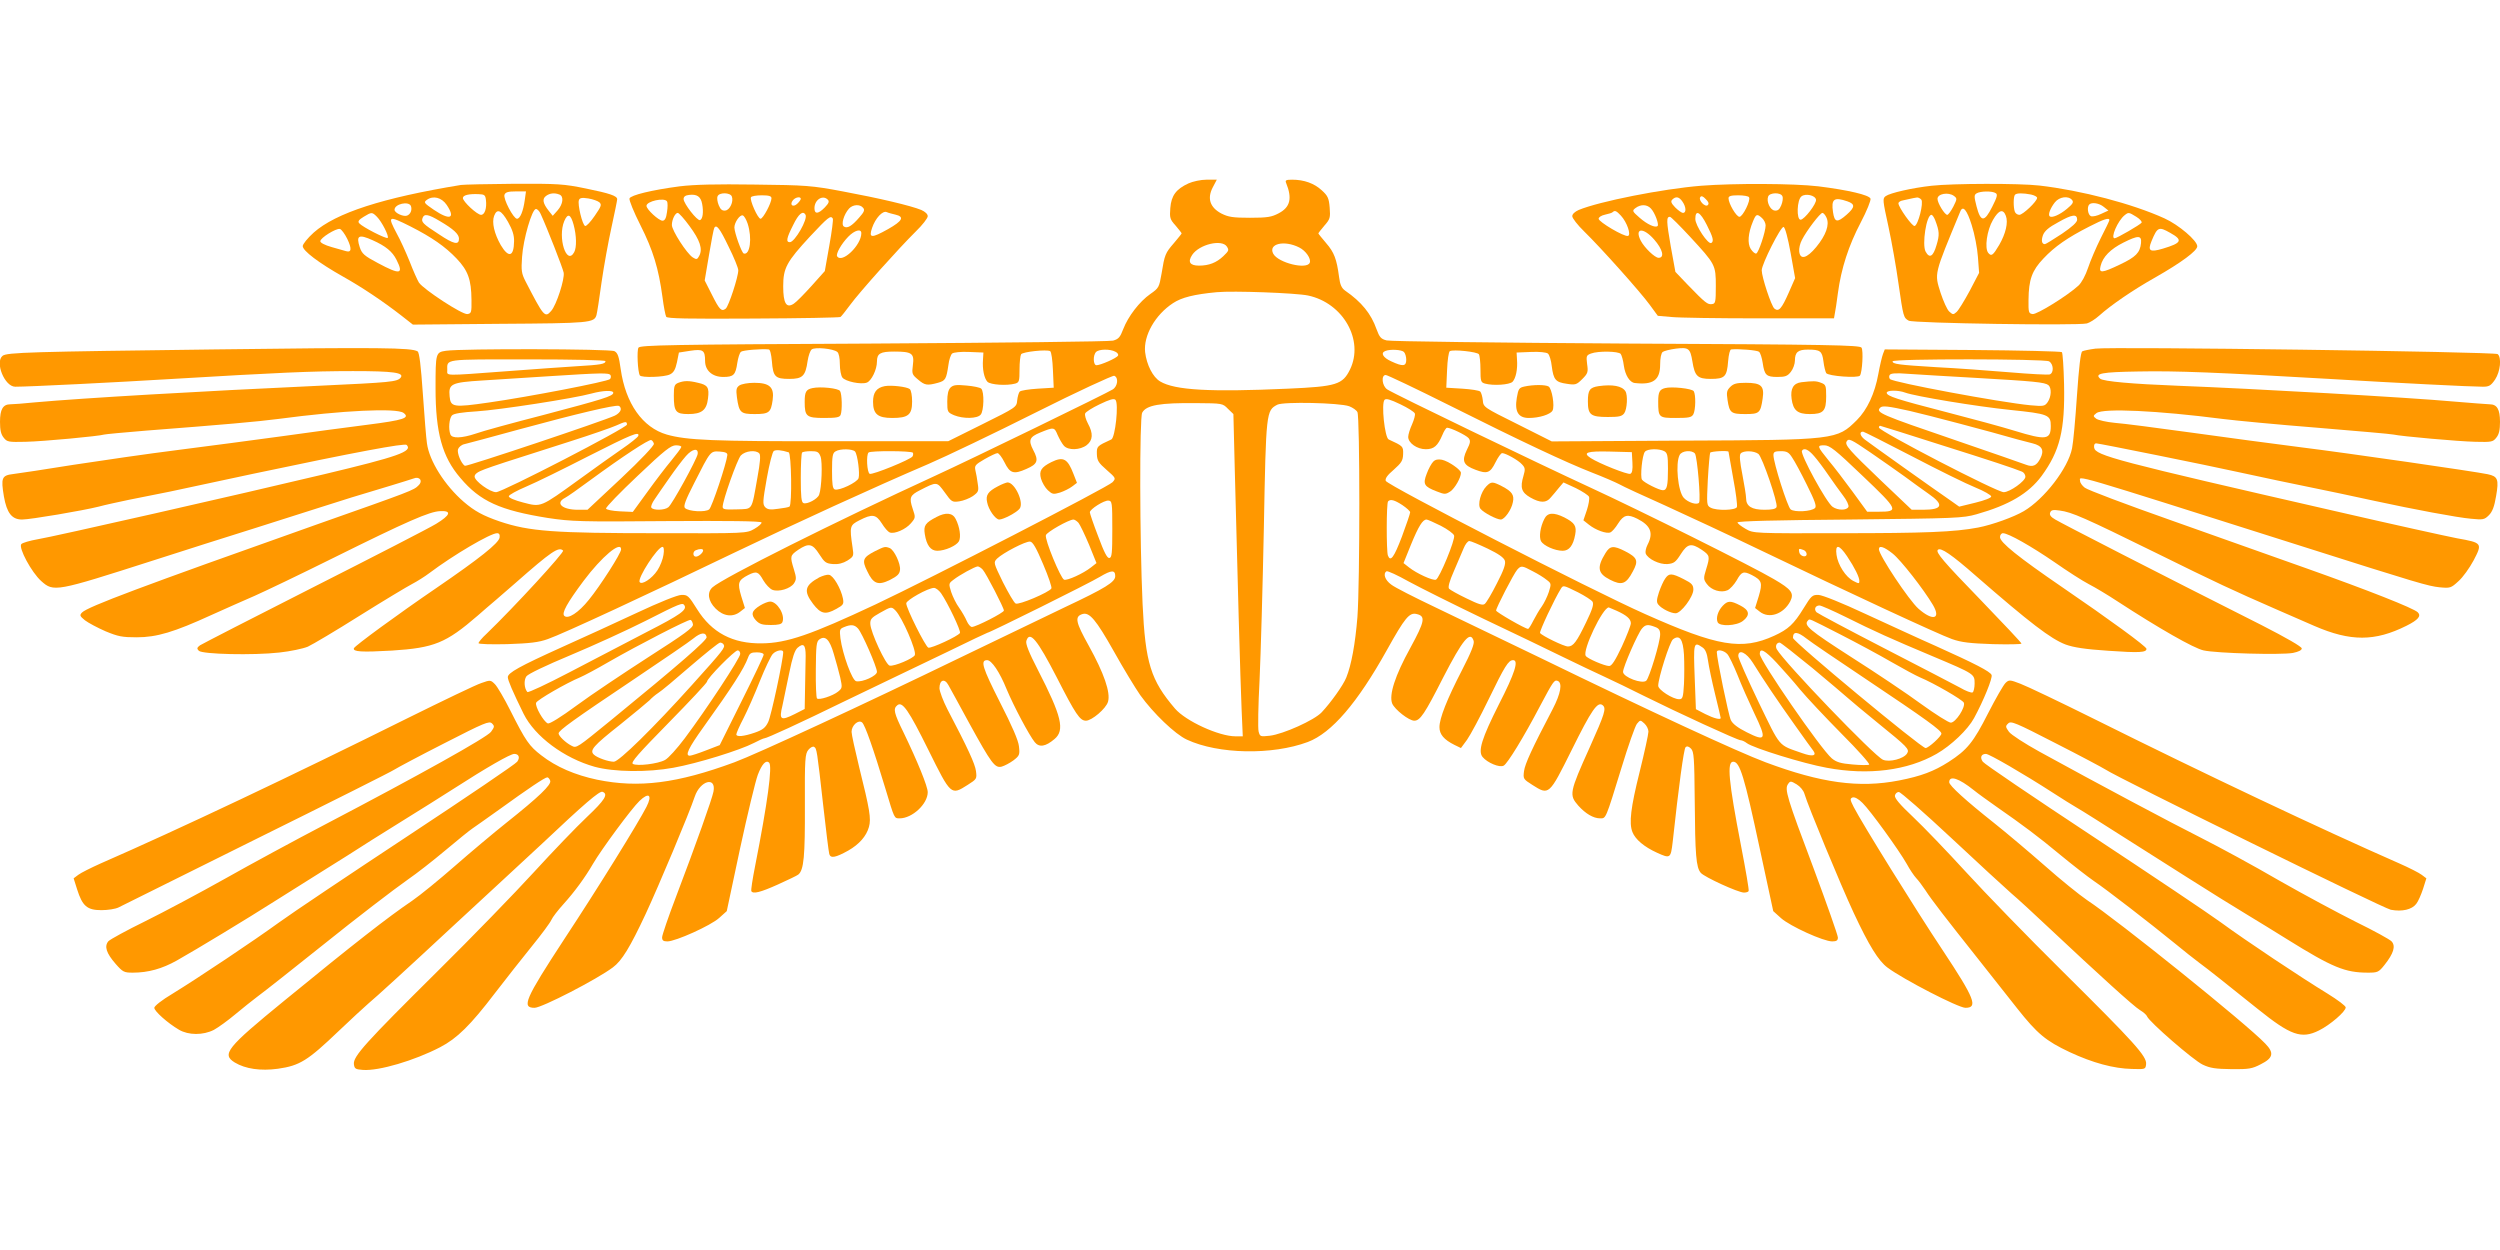 <?xml version="1.0" standalone="no"?>
<!DOCTYPE svg PUBLIC "-//W3C//DTD SVG 20010904//EN"
 "http://www.w3.org/TR/2001/REC-SVG-20010904/DTD/svg10.dtd">
<svg version="1.0" xmlns="http://www.w3.org/2000/svg"
 width="1280pt" height="640pt" viewBox="0 0 1280 640"
 preserveAspectRatio="xMidYMid meet">
<g transform="translate(0,640) scale(0.1,-0.1)"
fill="#ff9800" stroke="none">
<path d="M6085 5461 c-63 -29 -88 -62 -93 -126 -4 -50 -2 -58 27 -90 17 -20
31 -38 31 -40 0 -2 -18 -24 -39 -49 -45 -52 -48 -59 -64 -158 -12 -69 -14 -73
-57 -103 -56 -39 -114 -115 -139 -180 -16 -42 -24 -51 -52 -59 -19 -5 -571
-11 -1227 -15 -1044 -5 -1194 -8 -1203 -21 -9 -14 -4 -124 7 -142 8 -13 127
-9 154 5 19 9 28 25 36 62 l10 50 58 9 c66 10 76 3 76 -52 0 -49 37 -82 93
-82 53 0 63 10 72 72 4 26 12 52 19 57 9 8 106 16 142 12 7 0 13 -26 16 -60 6
-80 17 -91 89 -91 68 0 83 14 94 92 4 26 13 53 21 59 16 13 111 4 131 -13 8
-6 13 -32 13 -62 0 -29 6 -60 13 -69 15 -20 95 -37 125 -26 24 9 52 67 52 108
0 41 17 51 88 51 91 0 104 -9 96 -69 -6 -45 -4 -49 26 -74 35 -30 47 -32 102
-17 39 11 43 18 54 92 3 26 12 52 19 58 8 6 44 10 87 8 l73 -3 -2 -35 c-4 -51
6 -97 23 -115 16 -15 97 -21 142 -9 20 6 22 12 22 73 0 36 4 71 8 77 8 13 132
26 149 16 6 -4 12 -46 14 -97 l4 -90 -82 -5 c-45 -3 -86 -9 -92 -15 -5 -5 -11
-26 -13 -45 -3 -35 -5 -36 -178 -122 l-175 -87 -605 0 c-599 -1 -734 5 -836
34 -124 36 -211 159 -236 335 -9 65 -15 83 -32 92 -22 12 -778 14 -863 2 -52
-8 -53 -10 -53 -192 0 -227 34 -351 127 -459 101 -120 204 -166 448 -205 120
-18 166 -20 610 -16 314 2 481 0 484 -7 2 -5 -14 -20 -37 -33 -40 -23 -41 -23
-489 -22 -537 0 -662 9 -814 60 -87 30 -129 53 -185 101 -97 84 -176 209 -188
299 -4 25 -13 139 -21 254 -10 144 -18 212 -27 217 -31 19 -194 21 -1036 10
-943 -12 -1068 -15 -1089 -33 -40 -33 11 -158 65 -158 72 0 512 22 807 40 537
32 709 40 922 40 207 0 265 -8 244 -34 -18 -21 -51 -24 -416 -41 -609 -28
-1210 -63 -1455 -85 -58 -6 -115 -10 -127 -10 -38 0 -53 -26 -53 -90 0 -42 5
-64 19 -81 17 -22 25 -23 112 -21 93 2 377 29 402 37 6 2 102 11 212 20 402
31 572 46 680 60 330 44 605 57 641 31 35 -26 1 -37 -187 -61 -101 -13 -299
-39 -439 -59 -140 -19 -379 -51 -530 -70 -151 -19 -392 -54 -535 -76 -143 -23
-281 -44 -307 -47 -59 -7 -64 -19 -48 -115 15 -85 41 -118 93 -118 43 0 313
46 392 66 33 9 103 24 155 35 52 10 147 29 210 42 116 25 222 48 425 91 525
111 777 158 787 148 33 -33 -45 -60 -422 -150 -431 -103 -1391 -321 -1467
-333 -40 -7 -78 -18 -84 -25 -15 -19 52 -144 102 -189 64 -57 73 -55 569 104
151 49 392 125 535 170 143 45 292 93 330 105 76 25 218 69 360 111 50 15 100
31 112 35 31 13 50 -12 26 -35 -24 -25 -35 -29 -523 -201 -895 -317 -1170
-420 -1200 -450 -13 -14 -12 -18 15 -40 17 -13 64 -38 105 -56 65 -27 86 -31
160 -31 103 0 192 27 382 114 71 32 170 76 221 98 50 22 234 110 407 196 377
187 489 236 544 238 60 3 53 -20 -21 -65 -34 -21 -316 -166 -626 -323 -310
-157 -572 -292 -583 -299 -16 -12 -17 -17 -6 -28 18 -18 278 -24 412 -9 56 6
122 20 146 30 24 11 144 82 266 159 123 77 243 149 268 162 25 13 65 38 90 57
121 91 311 203 345 203 11 0 15 -7 13 -22 -4 -29 -104 -108 -323 -258 -198
-135 -419 -297 -423 -309 -6 -18 38 -21 195 -12 216 14 276 38 440 180 22 20
65 56 94 81 29 25 73 63 98 85 183 161 222 188 244 166 8 -8 -246 -285 -392
-426 -23 -21 -41 -43 -41 -48 0 -5 63 -7 148 -5 116 4 160 9 207 26 74 25 531
238 954 442 321 154 709 332 996 455 88 38 335 156 548 263 213 107 395 191
402 188 23 -9 18 -54 -8 -70 -27 -18 -728 -359 -907 -441 -516 -237 -1089
-524 -1142 -572 -29 -26 -23 -70 16 -109 40 -40 89 -46 127 -15 l23 18 -19 61
c-20 68 -16 81 36 108 42 21 52 18 77 -27 13 -22 34 -44 47 -49 32 -12 92 6
110 33 13 20 13 29 0 71 -21 68 -20 72 22 101 54 36 73 32 108 -23 27 -42 34
-47 70 -50 27 -2 51 4 74 18 32 21 33 23 26 68 -16 107 -14 113 35 138 66 34
85 31 115 -16 14 -23 32 -43 40 -46 24 -10 83 16 109 47 24 28 24 30 9 74 -19
57 -14 69 37 95 88 45 86 45 127 -11 35 -49 38 -51 74 -46 21 3 52 15 70 27
29 21 31 26 25 64 -3 23 -8 53 -12 68 -5 24 -1 29 47 57 30 17 59 31 66 31 7
0 23 -21 36 -47 28 -57 47 -63 112 -34 58 25 64 43 35 97 -26 50 -19 67 35 89
71 29 73 29 90 -12 9 -20 23 -45 32 -55 22 -25 83 -23 117 3 32 25 34 60 6
111 -11 21 -17 43 -14 51 2 7 36 29 74 47 52 25 73 31 81 23 18 -18 -1 -194
-21 -203 -74 -34 -75 -35 -74 -75 1 -34 9 -45 50 -81 48 -42 48 -43 30 -63
-22 -24 -928 -491 -1214 -626 -330 -155 -454 -198 -582 -199 -149 -2 -256 55
-331 175 -43 69 -49 74 -80 73 -20 0 -114 -38 -229 -92 -107 -50 -279 -129
-382 -175 -219 -99 -278 -132 -278 -154 0 -16 25 -74 81 -188 58 -116 207
-227 364 -271 99 -27 271 -29 402 -5 123 22 342 90 413 127 25 13 49 24 54 24
12 0 184 79 411 190 99 48 216 104 260 125 44 21 167 80 273 131 106 52 195
94 197 94 11 0 527 256 577 287 59 35 78 36 78 3 0 -30 -50 -61 -260 -160
-107 -51 -350 -168 -540 -260 -474 -230 -1036 -491 -1150 -533 -293 -108 -489
-133 -703 -89 -113 24 -209 65 -286 125 -61 47 -79 72 -158 229 -31 62 -67
123 -79 135 -22 22 -24 22 -69 6 -26 -8 -196 -90 -378 -180 -589 -293 -1169
-568 -1572 -744 -49 -22 -101 -48 -114 -58 l-24 -18 18 -57 c27 -85 51 -106
124 -106 33 0 72 6 88 14 15 8 334 166 708 352 374 185 691 344 705 354 14 9
128 70 254 134 207 106 231 116 245 102 14 -14 13 -18 -5 -43 -22 -29 -366
-221 -847 -473 -153 -80 -384 -205 -515 -279 -130 -73 -314 -171 -409 -218
-94 -46 -178 -92 -188 -102 -22 -26 -11 -61 37 -116 37 -42 43 -45 88 -45 79
0 150 20 225 62 103 58 362 215 505 306 69 43 179 113 245 154 66 41 179 112
250 158 72 45 164 103 205 128 41 25 136 85 210 132 174 112 293 180 313 180
23 0 31 -18 15 -40 -7 -11 -258 -181 -558 -379 -300 -198 -597 -397 -660 -443
-131 -95 -412 -283 -547 -366 -54 -32 -93 -63 -93 -72 0 -17 68 -78 126 -112
49 -29 124 -29 179 -1 22 12 72 48 110 80 39 32 88 72 110 88 42 31 186 145
340 268 173 139 361 283 435 335 41 28 127 95 190 148 63 53 126 104 140 113
13 9 76 53 140 99 141 102 230 162 242 162 5 0 12 -8 15 -17 8 -20 -59 -84
-225 -216 -64 -51 -182 -150 -262 -220 -80 -70 -179 -151 -220 -179 -124 -84
-297 -219 -655 -512 -295 -241 -321 -274 -253 -316 55 -33 132 -44 221 -32
112 16 152 41 312 194 61 58 128 120 150 139 43 36 192 172 435 398 85 79 204
189 265 245 60 55 146 135 190 176 216 204 295 272 310 266 31 -12 12 -42 -81
-130 -53 -50 -174 -176 -270 -281 -95 -104 -318 -334 -496 -510 -366 -363
-431 -434 -426 -474 3 -23 8 -26 46 -29 82 -6 264 48 395 116 87 45 156 113
281 277 55 72 140 179 189 240 49 60 94 121 100 135 6 14 34 50 62 81 57 63
111 137 151 206 43 74 198 284 238 322 49 47 67 31 36 -30 -43 -84 -246 -412
-422 -679 -200 -306 -219 -350 -151 -350 37 0 320 146 401 207 46 34 88 103
168 274 67 144 222 513 251 600 28 83 111 105 96 26 -7 -37 -89 -268 -192
-539 -39 -102 -71 -196 -71 -207 0 -16 6 -21 27 -21 42 0 222 81 265 120 l39
35 68 320 c38 176 79 346 91 378 21 55 42 78 58 62 17 -17 -7 -200 -72 -530
-13 -66 -22 -123 -19 -128 9 -15 46 -6 135 34 51 23 99 46 105 51 29 23 35 95
34 355 -1 239 1 263 18 284 10 12 23 19 29 15 14 -8 15 -16 47 -301 14 -126
28 -238 31 -248 7 -23 32 -18 97 18 56 32 93 74 106 121 12 43 4 89 -50 306
-21 86 -39 168 -39 181 0 33 35 64 54 48 15 -13 57 -132 120 -341 46 -153 44
-150 72 -150 65 0 144 74 144 134 0 29 -52 157 -124 306 -49 100 -54 121 -32
139 26 22 58 -24 160 -230 115 -232 115 -232 200 -178 47 30 48 31 43 71 -5
37 -40 114 -147 318 -21 41 -39 89 -40 106 0 43 26 53 46 16 8 -15 56 -101
105 -192 116 -211 133 -234 168 -225 14 4 41 18 60 32 31 24 33 29 28 72 -3
30 -35 104 -98 227 -89 176 -101 214 -65 214 23 0 64 -60 100 -149 37 -88 115
-235 144 -271 23 -28 55 -23 101 16 54 45 37 117 -85 354 -47 91 -64 135 -59
149 17 54 56 6 156 -188 96 -188 118 -221 149 -221 30 0 103 62 113 97 14 47
-21 147 -98 286 -68 122 -74 150 -33 163 36 11 69 -28 161 -191 49 -88 110
-188 135 -224 67 -93 178 -200 239 -228 161 -75 437 -80 619 -12 122 46 254
200 405 471 92 165 115 194 153 184 46 -11 41 -37 -33 -173 -79 -143 -110
-241 -93 -285 13 -31 86 -88 113 -88 30 0 53 34 148 221 100 194 139 242 156
188 5 -14 -12 -58 -59 -149 -78 -151 -116 -248 -116 -293 0 -37 23 -64 77 -91
l33 -16 31 42 c17 24 67 117 111 208 82 169 101 200 125 200 30 0 10 -65 -73
-227 -87 -173 -108 -239 -83 -269 24 -29 87 -56 108 -44 19 10 101 143 186
305 68 128 73 135 90 129 26 -10 16 -65 -25 -144 -107 -204 -142 -281 -147
-318 -5 -40 -4 -41 43 -71 85 -54 85 -54 201 179 102 206 133 251 159 229 19
-16 11 -42 -66 -214 -105 -233 -107 -245 -59 -300 37 -41 77 -65 112 -65 30 0
27 -7 109 259 34 112 70 214 79 225 17 20 17 21 38 2 12 -11 21 -29 21 -42 0
-13 -20 -105 -45 -206 -46 -184 -55 -262 -37 -308 15 -38 60 -76 126 -106 68
-31 70 -29 80 54 31 286 57 477 66 486 7 7 16 5 28 -7 15 -16 17 -45 19 -265
2 -280 7 -343 31 -371 19 -22 192 -101 221 -101 11 0 22 3 24 8 3 4 -15 108
-39 232 -64 332 -73 430 -40 430 34 0 57 -75 136 -445 l69 -320 40 -36 c46
-41 217 -119 262 -119 22 0 29 5 29 20 0 11 -56 170 -124 353 -138 366 -150
407 -131 433 11 16 14 16 44 -2 18 -11 35 -31 40 -49 17 -59 184 -463 252
-609 78 -167 127 -246 173 -280 80 -60 363 -206 399 -206 66 0 47 48 -116 294
-139 209 -414 652 -456 734 -19 38 -20 43 -6 49 11 3 29 -6 51 -28 40 -39 187
-242 227 -313 15 -28 37 -60 48 -72 11 -11 32 -40 47 -62 32 -50 106 -145 267
-348 66 -83 157 -199 203 -257 103 -130 146 -166 269 -224 118 -55 225 -84
318 -86 69 -2 70 -2 73 24 5 40 -60 111 -426 474 -178 176 -401 406 -496 510
-96 105 -217 231 -271 282 -67 63 -96 97 -93 110 2 10 11 18 20 18 9 0 130
-106 268 -235 138 -129 277 -257 308 -284 32 -27 118 -106 192 -176 258 -242
435 -403 467 -422 17 -10 34 -25 36 -32 11 -28 239 -226 285 -247 38 -18 66
-22 147 -23 89 -1 106 2 150 25 64 32 70 58 23 106 -96 101 -754 630 -913 735
-38 26 -135 104 -215 175 -80 70 -197 169 -260 219 -144 114 -230 192 -230
209 0 37 50 20 125 -40 22 -18 74 -55 115 -84 138 -96 217 -155 330 -249 62
-51 139 -111 171 -133 64 -43 289 -217 414 -319 44 -36 100 -81 126 -100 45
-33 129 -100 300 -237 167 -134 222 -154 312 -109 57 28 137 97 137 118 0 8
-42 39 -92 70 -136 83 -417 270 -548 366 -63 46 -360 245 -660 443 -300 198
-551 368 -558 379 -16 22 -8 40 16 40 17 0 191 -101 343 -199 48 -31 99 -63
115 -72 16 -9 61 -37 99 -61 83 -53 186 -118 470 -298 116 -74 255 -160 310
-193 55 -33 147 -90 205 -126 233 -145 297 -171 414 -171 49 0 55 2 85 40 46
58 58 96 36 120 -9 10 -91 55 -181 99 -90 45 -269 141 -397 214 -127 74 -306
171 -397 217 -155 78 -527 276 -829 442 -74 41 -144 86 -155 101 -18 25 -19
29 -4 43 14 14 36 5 244 -102 126 -64 240 -125 254 -134 66 -44 1423 -711
1461 -718 58 -11 108 1 130 30 10 12 25 47 35 77 l17 54 -24 18 c-13 10 -64
36 -114 58 -403 177 -995 457 -1561 739 -177 88 -347 169 -379 181 -54 21 -59
21 -76 5 -11 -10 -51 -80 -90 -156 -75 -148 -107 -188 -202 -249 -75 -48 -141
-73 -254 -95 -205 -40 -399 -13 -683 93 -144 54 -585 258 -1150 533 -190 92
-433 209 -540 260 -107 51 -210 103 -227 117 -32 23 -43 56 -24 68 6 3 56 -20
113 -52 57 -31 229 -117 383 -191 154 -73 339 -162 410 -197 72 -35 166 -80
210 -100 44 -20 134 -64 200 -97 173 -86 481 -228 497 -228 7 0 22 -7 32 -15
33 -25 291 -105 409 -126 214 -40 413 -14 562 71 75 43 160 124 192 183 49 90
96 206 90 221 -7 18 -85 58 -287 149 -80 35 -239 109 -355 162 -126 59 -224
98 -244 99 -32 1 -37 -4 -77 -69 -49 -80 -78 -107 -150 -140 -166 -76 -289
-55 -661 111 -281 125 -1319 659 -1328 682 -4 12 8 29 41 57 39 35 47 46 48
80 1 40 0 41 -74 75 -20 9 -39 185 -21 203 8 8 29 2 81 -23 38 -18 71 -39 74
-47 3 -7 -4 -32 -14 -55 -11 -24 -20 -53 -20 -65 0 -31 45 -63 90 -63 42 0 61
17 85 73 8 20 19 37 24 37 19 0 97 -38 110 -53 11 -14 10 -23 -9 -61 -27 -56
-18 -78 44 -101 60 -23 76 -17 103 38 13 26 28 47 34 47 18 0 84 -37 102 -58
16 -17 17 -25 7 -59 -18 -60 -10 -84 35 -110 51 -29 82 -29 105 0 11 12 29 34
42 50 l23 27 63 -29 c34 -17 65 -37 68 -45 3 -9 -2 -39 -11 -67 l-18 -53 29
-23 c34 -27 89 -47 109 -39 8 3 26 23 40 46 28 44 48 49 98 24 69 -35 84 -73
52 -134 -8 -16 -12 -36 -9 -44 11 -28 71 -57 111 -54 33 3 42 9 68 50 35 55
54 59 108 23 42 -29 43 -33 22 -101 -14 -45 -13 -51 4 -74 23 -32 73 -47 106
-32 13 6 34 29 47 51 25 45 35 48 77 27 52 -27 56 -40 36 -108 l-19 -61 23
-18 c48 -39 122 -14 157 52 21 42 7 61 -84 114 -108 64 -684 351 -942 470
-254 117 -1005 479 -1037 501 -27 17 -33 74 -8 74 8 0 153 -69 323 -154 377
-189 599 -293 734 -346 57 -22 119 -49 138 -59 19 -11 125 -60 235 -109 110
-50 333 -154 495 -232 445 -214 906 -428 974 -452 48 -17 92 -22 209 -26 81
-2 147 -1 147 3 0 4 -93 103 -207 221 -195 201 -234 247 -221 259 14 14 71
-25 194 -133 278 -242 384 -323 460 -352 42 -15 99 -24 219 -32 158 -11 195
-9 195 10 0 12 -192 152 -432 316 -225 154 -318 229 -318 256 0 11 7 20 15 20
28 0 147 -68 265 -149 63 -44 142 -95 175 -112 33 -17 98 -56 145 -87 215
-140 392 -241 442 -252 66 -15 398 -24 458 -13 29 6 45 14 45 23 0 9 -78 54
-205 119 -526 265 -1028 523 -1057 541 -23 13 -31 24 -26 36 5 13 15 15 49 10
62 -8 127 -37 489 -215 320 -158 396 -193 620 -291 66 -29 154 -67 195 -85
185 -80 309 -80 471 1 60 30 77 50 58 69 -21 21 -257 114 -567 224 -152 54
-465 165 -696 247 -230 81 -429 156 -442 167 -13 10 -24 25 -24 34 0 28 -81
52 1130 -332 604 -192 653 -206 711 -212 54 -5 58 -4 96 31 23 20 57 68 78
107 46 88 44 90 -85 113 -52 10 -329 71 -615 137 -1132 259 -1237 287 -1243
327 -2 14 2 22 11 22 14 0 578 -114 717 -145 36 -8 130 -28 210 -45 291 -60
387 -80 500 -105 194 -42 421 -85 492 -91 61 -6 68 -5 91 18 18 18 28 44 37
98 15 86 9 101 -43 112 -66 14 -709 107 -957 138 -135 17 -387 51 -560 75
-173 24 -350 47 -392 50 -43 4 -85 14 -95 21 -17 13 -17 15 1 29 35 26 312 13
646 -30 63 -8 282 -29 485 -45 204 -17 379 -32 390 -35 40 -9 332 -35 419 -37
82 -2 90 -1 107 21 14 17 19 39 19 81 0 64 -15 90 -53 90 -12 0 -94 7 -182 14
-231 21 -1026 66 -1415 81 -232 9 -380 22 -397 36 -31 27 8 34 195 37 193 4
408 -5 977 -38 351 -21 726 -40 787 -40 32 0 41 5 63 37 27 41 34 113 13 130
-15 12 -1975 39 -2059 28 -31 -4 -61 -10 -68 -14 -8 -5 -17 -82 -27 -227 -8
-120 -19 -241 -25 -269 -20 -102 -142 -260 -247 -322 -51 -30 -161 -70 -234
-84 -120 -23 -275 -29 -701 -29 -448 -1 -449 -1 -489 22 -23 13 -42 28 -42 33
-1 7 200 12 574 15 546 6 579 7 650 27 166 47 266 106 333 196 94 129 120 234
115 470 -2 86 -7 159 -11 164 -5 4 -211 9 -458 11 l-449 3 -9 -23 c-5 -13 -16
-59 -24 -103 -18 -100 -57 -183 -110 -236 -102 -101 -106 -102 -897 -105
l-665 -4 -175 88 c-173 86 -175 87 -178 122 -2 19 -8 40 -13 45 -6 6 -47 12
-92 15 l-82 5 4 90 c2 51 8 93 14 97 17 10 141 -3 149 -16 4 -6 8 -41 8 -77 0
-61 2 -67 23 -73 44 -12 125 -6 141 9 17 18 27 64 23 115 l-2 35 73 3 c44 2
79 -2 87 -8 8 -6 17 -36 20 -65 9 -70 20 -82 77 -90 44 -7 50 -5 79 24 29 29
31 36 25 77 -5 41 -4 45 20 54 37 14 140 12 152 -2 5 -7 13 -34 16 -60 7 -49
30 -86 56 -89 94 -11 130 15 130 95 0 31 5 58 13 64 6 5 37 13 68 17 65 8 73
1 84 -65 12 -76 26 -90 94 -90 72 0 83 11 89 91 3 34 9 60 16 60 36 4 133 -4
142 -12 7 -5 15 -31 19 -57 9 -63 19 -72 75 -72 40 0 52 4 69 26 12 15 21 41
21 58 0 43 16 56 66 56 64 0 73 -7 80 -60 3 -26 10 -53 14 -60 10 -16 164 -27
173 -13 12 18 18 128 8 143 -9 13 -159 16 -1203 21 -656 4 -1209 11 -1228 16
-29 7 -37 16 -52 57 -28 80 -77 140 -161 198 -18 13 -26 30 -31 70 -12 91 -25
126 -66 173 -22 26 -40 48 -40 50 0 2 14 20 31 40 29 33 31 40 27 92 -4 49
-10 61 -41 89 -38 35 -90 54 -151 54 -32 0 -37 -3 -31 -17 32 -79 21 -124 -38
-155 -36 -19 -57 -23 -147 -23 -89 0 -111 4 -147 22 -58 31 -73 77 -44 133
l21 40 -53 0 c-29 0 -70 -9 -92 -19z m197 -324 c11 -18 10 -21 -19 -49 -35
-33 -73 -48 -124 -48 -47 0 -59 19 -35 55 36 54 153 82 178 42z m370 -4 c34
-17 62 -58 54 -78 -14 -37 -162 -1 -187 46 -27 51 56 71 133 32z m45 -246
c180 -38 288 -229 215 -379 -38 -77 -69 -87 -318 -98 -399 -18 -579 -8 -654
37 -37 22 -69 84 -77 150 -9 84 51 191 143 251 44 29 107 45 224 56 84 8 405
-4 467 -17z m-986 -288 c11 -5 17 -15 13 -20 -7 -13 -90 -49 -110 -49 -17 0
-19 51 -2 68 15 15 72 16 99 1z m1477 -1 c7 -7 12 -25 12 -40 0 -34 -17 -36
-77 -8 -42 19 -56 43 -30 53 24 10 83 7 95 -5z m-4088 -47 c0 -15 -26 -19
-145 -26 -60 -4 -225 -15 -365 -26 -323 -24 -300 -24 -300 5 0 59 -24 56 411
56 240 0 399 -4 399 -9z m7391 -1 c23 -13 26 -58 4 -67 -9 -3 -102 2 -208 11
-106 9 -273 21 -372 26 -197 12 -225 16 -225 30 0 14 775 13 801 0z m-7365
-71 c3 -6 2 -15 -3 -20 -13 -13 -417 -91 -621 -120 -181 -26 -195 -24 -200 32
-6 64 8 71 169 81 79 5 234 15 344 22 265 17 303 18 311 5z m6994 -14 c294
-17 349 -22 368 -37 17 -15 15 -59 -4 -87 -15 -21 -21 -22 -88 -16 -156 15
-702 117 -719 134 -5 5 -6 15 -2 21 6 9 31 11 94 6 47 -3 205 -13 351 -21z
m-6980 -76 c0 -17 -52 -33 -355 -113 -159 -41 -317 -84 -349 -96 -72 -24 -122
-26 -130 -4 -11 28 -6 82 8 97 10 10 50 16 128 21 112 7 496 66 586 91 59 16
112 18 112 4z m6614 1 c51 -19 365 -71 540 -89 194 -20 206 -25 206 -82 0 -71
-24 -74 -184 -25 -61 19 -219 62 -351 96 -252 65 -305 82 -305 99 0 14 60 14
94 1z m-3467 -83 l28 -27 7 -283 c13 -523 29 -1091 35 -1229 l6 -138 -37 0
c-85 0 -255 78 -310 142 -124 145 -152 233 -166 536 -15 328 -16 952 -2 979
21 39 91 51 279 49 131 -1 133 -1 160 -29z m621 13 c18 -7 37 -20 42 -30 13
-25 13 -875 0 -1049 -11 -137 -31 -246 -57 -310 -16 -40 -79 -128 -126 -178
-37 -40 -197 -112 -266 -120 -48 -5 -50 -5 -57 22 -4 15 -2 134 5 264 6 130
16 481 22 781 11 593 12 598 69 628 31 16 318 10 368 -8z m-3730 -19 c-2 -9
-15 -22 -30 -29 -60 -28 -759 -262 -768 -257 -19 12 -41 66 -35 85 4 11 18 23
33 26 15 3 142 38 282 76 294 80 489 126 508 120 7 -2 12 -12 10 -21z m6600
-5 c88 -20 414 -106 552 -146 19 -5 54 -14 77 -20 49 -12 61 -36 39 -78 -19
-37 -38 -45 -74 -31 -15 6 -177 62 -360 125 -386 132 -410 142 -385 167 11 11
39 8 151 -17z m-6568 -70 c0 -16 -638 -346 -670 -346 -31 0 -110 57 -110 80 0
13 15 24 53 38 52 19 81 29 436 142 107 34 213 71 235 81 49 22 56 23 56 5z
m6718 -101 c273 -86 378 -121 425 -140 9 -4 17 -15 17 -26 0 -22 -80 -79 -111
-79 -35 0 -639 313 -639 331 0 5 3 9 6 9 3 0 139 -43 302 -95z m-139 -61 c134
-70 280 -142 325 -160 44 -18 81 -39 81 -46 0 -7 -33 -20 -82 -32 l-82 -20
-38 27 c-89 61 -420 297 -446 317 -24 19 -29 40 -8 40 4 0 117 -57 250 -126z
m-6521 104 c-3 -7 -40 -37 -84 -67 -43 -30 -144 -101 -223 -159 -195 -141
-190 -139 -282 -115 -43 11 -74 24 -74 32 0 7 41 29 90 50 50 21 192 91 317
155 221 112 264 130 256 104z m80 -40 c2 -9 -67 -82 -168 -177 l-172 -161 -49
0 c-81 0 -118 34 -66 61 12 6 69 46 127 89 169 124 302 211 314 207 6 -2 12
-11 14 -19z m6229 -45 c54 -37 132 -92 174 -122 42 -31 97 -71 123 -89 81 -56
73 -82 -28 -82 l-58 0 -160 152 c-160 153 -184 180 -173 198 10 17 21 12 122
-57z m-6089 28 c-1 -6 -24 -36 -50 -68 -27 -32 -82 -104 -123 -161 l-75 -103
-67 3 c-38 2 -68 8 -70 14 -2 7 71 82 162 168 139 132 170 156 196 156 17 0
29 -4 27 -9z m6048 -147 c184 -175 188 -184 83 -184 l-59 0 -75 103 c-41 56
-96 128 -123 160 -59 73 -60 77 -22 77 28 0 55 -21 196 -156z m-5964 111 c-5
-28 -131 -258 -150 -272 -19 -16 -78 -17 -87 -2 -4 5 4 25 17 43 12 19 47 68
76 110 29 42 67 92 84 111 33 38 65 43 60 10z m466 9 c14 -4 18 -269 4 -278
-5 -3 -31 -8 -58 -11 -39 -6 -54 -4 -66 8 -14 15 -13 29 8 148 13 73 29 136
36 140 11 7 39 5 76 -7z m340 4 c13 -17 25 -112 18 -136 -7 -22 -100 -66 -122
-58 -11 4 -14 27 -14 95 0 75 3 92 18 100 24 15 88 13 100 -1z m4143 2 c16 -9
19 -22 19 -90 0 -87 -5 -110 -26 -110 -19 0 -97 39 -107 54 -10 14 1 127 15
143 13 16 72 17 99 3z m767 -25 c17 -19 50 -63 73 -97 24 -35 58 -82 76 -106
18 -23 30 -49 27 -57 -8 -19 -54 -19 -81 0 -32 22 -167 270 -157 287 10 17 33
7 62 -27z m-5564 5 c-4 -42 -79 -267 -93 -278 -19 -16 -106 -11 -124 7 -9 9 2
39 48 129 83 164 82 163 130 160 29 -2 40 -7 39 -18z m164 8 c7 -9 4 -47 -10
-123 -31 -174 -22 -160 -106 -163 -60 -2 -72 0 -72 13 0 33 74 241 93 263 23
24 78 30 95 10z m313 -15 c11 -28 6 -162 -7 -196 -8 -22 -61 -50 -80 -43 -11
4 -14 32 -14 129 0 68 3 127 7 130 3 4 24 7 45 7 33 0 40 -4 49 -27z m473 19
c2 -4 2 -13 -2 -19 -10 -16 -204 -95 -219 -89 -14 6 -19 97 -6 109 9 10 221 9
227 -1z m3684 -50 c2 -37 -1 -54 -11 -58 -14 -5 -160 53 -203 81 -43 28 -18
36 99 33 l112 -3 3 -53z m320 46 c12 -16 31 -240 21 -252 -11 -13 -56 1 -78
25 -30 32 -44 177 -21 220 12 22 62 26 78 7z m172 9 c0 -2 11 -63 24 -136 14
-73 22 -139 19 -147 -6 -17 -104 -20 -135 -3 -20 11 -20 16 -14 142 4 72 10
135 12 139 5 8 94 12 94 5z m153 -11 c20 -16 101 -252 93 -272 -4 -10 -23 -14
-62 -14 -65 0 -94 18 -94 59 0 14 -9 69 -19 121 -13 66 -16 99 -9 108 14 16
68 15 91 -2z m173 -19 c12 -17 46 -80 75 -139 41 -82 51 -110 42 -119 -18 -18
-105 -23 -125 -7 -16 13 -88 239 -88 278 0 16 7 20 38 20 31 0 41 -6 58 -33z
m-3481 -367 c0 -121 -2 -145 -15 -147 -11 -2 -27 29 -57 110 -24 62 -43 118
-43 124 0 16 73 62 95 60 19 -2 20 -9 20 -147z m1485 124 c22 -15 40 -31 40
-37 0 -6 -19 -62 -42 -124 -41 -108 -59 -132 -72 -97 -8 21 -8 269 1 277 12
13 33 7 73 -19z m-1658 -91 c8 -10 32 -60 54 -112 l38 -94 -28 -22 c-39 -31
-122 -69 -138 -63 -18 8 -100 206 -93 228 5 16 116 79 141 80 6 0 18 -8 26
-17z m1855 -15 c35 -18 66 -41 68 -50 7 -20 -75 -219 -93 -226 -16 -6 -99 32
-138 63 l-28 22 38 94 c39 95 60 129 80 129 5 0 39 -15 73 -32z m-2036 -197
c27 -63 46 -119 42 -124 -12 -20 -167 -86 -183 -77 -8 4 -37 54 -65 109 -49
101 -49 101 -30 121 30 29 147 90 169 87 14 -1 32 -33 67 -116z m2276 80 c56
-27 83 -46 88 -62 5 -16 -5 -47 -41 -116 -26 -52 -54 -99 -62 -105 -10 -9 -32
-2 -93 28 -44 21 -85 44 -90 50 -6 8 2 38 25 90 19 44 41 96 50 117 8 20 21
37 29 37 7 0 50 -18 94 -39z m-4437 -4 c0 -20 -107 -187 -165 -258 -53 -66
-107 -101 -126 -82 -14 14 14 65 99 179 93 124 192 207 192 161z m217 -28 c-3
-22 -17 -58 -31 -79 -28 -43 -81 -77 -91 -60 -12 20 92 180 117 180 7 0 9 -16
5 -41z m6060 -7 c40 -60 63 -107 63 -127 0 -14 -3 -14 -30 0 -40 20 -80 83
-87 134 -8 57 13 54 54 -7z m233 14 c42 -33 159 -183 207 -264 42 -72 -1 -83
-74 -19 -49 43 -203 275 -203 305 0 21 26 13 70 -22z m-6090 16 c0 -12 -23
-32 -37 -32 -17 0 -17 27 0 33 19 8 37 8 37 -1z m5634 2 c9 -3 16 -13 16 -21
0 -20 -34 -12 -38 10 -4 19 -1 20 22 11z m-4202 -101 c18 -21 108 -195 108
-209 0 -11 -143 -84 -164 -84 -7 0 -19 14 -26 30 -7 17 -25 48 -39 68 -15 20
-33 57 -41 81 -13 42 -13 44 11 62 30 24 110 68 125 69 6 0 18 -8 26 -17z
m2816 -8 c26 -13 58 -33 71 -44 24 -18 24 -20 11 -62 -8 -24 -24 -57 -36 -74
-12 -16 -31 -49 -43 -72 -12 -24 -24 -43 -27 -43 -15 0 -164 86 -164 94 0 14
90 188 108 209 20 22 24 22 80 -8z m232 -108 c35 -18 68 -39 74 -48 7 -13 -1
-39 -33 -105 -48 -100 -66 -124 -93 -124 -21 0 -133 55 -143 69 -4 8 73 173
108 229 11 16 12 16 87 -21z m-3262 -4 c34 -49 103 -193 97 -204 -11 -17 -147
-80 -162 -75 -15 6 -113 201 -113 227 0 16 110 78 142 79 9 0 25 -12 36 -27z
m-1314 -62 c15 -23 -19 -48 -193 -137 -102 -53 -280 -146 -395 -206 -115 -60
-212 -106 -216 -101 -16 18 -19 60 -5 80 8 12 100 56 227 109 117 49 290 128
383 175 177 90 190 95 199 80z m5944 -59 c148 -74 235 -113 447 -202 216 -91
215 -91 215 -140 0 -21 -5 -42 -10 -45 -6 -4 -35 7 -64 24 -30 16 -204 107
-387 201 -184 95 -340 178 -348 185 -15 15 -7 35 15 35 8 0 67 -26 132 -58z
m-4863 32 c34 -35 108 -204 99 -228 -7 -17 -106 -59 -129 -54 -20 4 -97 170
-99 213 -1 25 6 33 49 57 59 33 59 33 80 12z m3692 -1 c51 -23 73 -42 73 -64
0 -11 -21 -64 -46 -119 -34 -72 -52 -100 -65 -100 -23 0 -112 38 -120 52 -18
28 87 248 118 248 1 0 19 -8 40 -17z m-4729 -70 c2 -16 -40 -47 -229 -168
-127 -82 -292 -192 -365 -246 -84 -62 -140 -96 -149 -93 -22 9 -67 88 -60 106
6 15 155 101 225 130 19 8 85 43 145 78 155 89 408 219 420 216 6 -1 11 -12
13 -23z m5874 -51 c84 -43 203 -107 263 -142 61 -35 126 -70 145 -78 70 -29
219 -115 225 -130 9 -23 -42 -102 -67 -102 -11 0 -79 43 -151 95 -72 53 -233
161 -359 241 -216 139 -245 163 -221 187 9 10 -2 14 165 -71z m-5029 30 c21
-23 97 -197 97 -222 0 -20 -74 -54 -106 -48 -21 3 -70 138 -81 220 -5 44 -4
48 18 57 36 15 54 13 72 -7z m4081 8 c20 -7 26 -17 26 -38 0 -40 -55 -221 -71
-237 -20 -19 -119 18 -119 45 0 25 76 198 97 222 18 21 31 22 67 8z m-4856
-52 c3 -15 -137 -137 -488 -424 -178 -145 -178 -146 -204 -132 -30 15 -66 50
-66 63 0 15 78 71 390 280 146 98 281 190 300 206 38 31 63 34 68 7z m5632 -8
c21 -17 157 -109 302 -206 311 -208 388 -264 388 -280 0 -14 -66 -74 -81 -74
-22 0 -679 545 -679 564 0 35 23 33 70 -4z m-4981 -78 c11 -37 26 -91 33 -121
11 -51 11 -54 -11 -72 -27 -22 -98 -45 -108 -35 -4 4 -7 70 -6 148 1 123 3
143 18 154 30 22 53 0 74 -74z m4353 -4 c2 -40 2 -108 0 -150 -4 -70 -7 -78
-25 -78 -32 0 -107 48 -107 69 0 39 59 226 76 238 34 25 51 0 56 -79z m-4917
52 c9 -15 1 -26 -162 -207 -197 -219 -374 -393 -400 -393 -28 0 -85 20 -102
36 -24 22 -4 45 134 154 71 57 138 113 150 124 11 12 31 29 45 38 14 8 88 70
165 137 77 66 145 121 152 121 6 0 15 -4 18 -10z m5574 -120 c86 -72 167 -140
181 -153 14 -13 84 -71 155 -129 153 -124 163 -134 149 -156 -17 -27 -90 -46
-123 -32 -44 18 -507 500 -544 566 -9 16 -1 34 15 34 5 0 80 -59 167 -130z
m-5154 62 c-1 -29 -2 -101 -3 -162 l-2 -110 -51 -26 c-72 -36 -81 -30 -63 43
7 32 23 108 35 168 16 79 28 115 42 128 31 27 42 16 42 -41z m4592 43 c15 -10
23 -31 28 -67 4 -29 20 -106 36 -171 16 -65 29 -120 29 -123 0 -11 -35 -2 -79
20 l-48 25 -6 157 c-7 185 -6 191 40 159z m-4927 -33 c0 -21 -174 -285 -284
-432 -39 -52 -84 -102 -101 -111 -36 -20 -144 -33 -165 -20 -11 8 28 52 183
210 108 110 197 205 197 211 0 17 141 160 157 160 7 0 13 -8 13 -18z m220 9
c0 -39 -62 -329 -77 -358 -14 -29 -28 -40 -68 -54 -58 -20 -95 -23 -95 -9 0 6
16 43 37 83 20 39 58 125 84 191 26 65 56 127 65 137 18 20 54 26 54 10z
m4834 -10 c9 -10 32 -58 52 -107 19 -49 58 -137 86 -196 65 -135 60 -147 -39
-97 -46 23 -72 43 -81 62 -12 24 -72 317 -72 348 0 16 36 10 54 -10z m252 -44
c32 -35 87 -96 120 -137 34 -41 130 -143 213 -227 83 -83 147 -155 141 -158
-5 -3 -44 -3 -86 1 -60 5 -82 12 -105 31 -56 47 -369 501 -369 535 0 33 26 19
86 -45z m-5186 41 c0 -7 -51 -114 -113 -238 l-112 -225 -70 -27 c-38 -15 -76
-27 -82 -27 -28 -2 -9 38 70 148 147 205 206 297 227 354 8 22 15 27 45 27 21
0 35 -5 35 -12z m5065 -42 c52 -84 128 -197 215 -319 47 -66 89 -125 95 -132
17 -25 -5 -30 -58 -11 -125 44 -108 24 -223 261 -57 119 -104 225 -104 236 0
38 42 18 75 -35z"/>
<path d="M2360 5453 c-402 -66 -640 -143 -754 -244 -31 -28 -56 -59 -56 -69 0
-24 82 -86 206 -156 98 -55 204 -126 298 -199 l60 -47 445 4 c463 3 483 5 495
45 3 10 15 86 26 168 12 83 35 210 51 282 16 73 29 137 29 143 0 17 -38 30
-161 55 -112 23 -142 25 -368 24 -135 -1 -257 -4 -271 -6z m327 -76 c-8 -59
-24 -97 -40 -97 -18 0 -72 103 -64 123 5 13 19 17 58 17 l52 0 -6 -43z m-199
-1 c5 -42 -6 -76 -25 -76 -20 0 -93 68 -93 86 0 15 31 22 80 20 31 -1 35 -5
38 -30z m376 28 c24 -9 19 -49 -9 -81 l-25 -28 -20 25 c-31 39 -35 62 -14 77
19 14 43 17 68 7z m-577 -53 c47 -70 17 -81 -66 -25 -51 35 -53 38 -35 51 32
23 75 12 101 -26z m782 13 c13 -12 9 -21 -24 -69 -21 -31 -43 -54 -49 -52 -14
4 -40 112 -32 132 4 12 15 14 48 9 24 -4 49 -13 57 -20z m-965 -19 c7 -20 -2
-42 -20 -49 -19 -7 -64 14 -64 30 0 30 73 46 84 19z m664 -40 c34 -74 113
-276 118 -301 6 -32 -37 -166 -64 -196 -32 -37 -38 -29 -131 151 -21 41 -23
55 -18 126 6 91 51 245 71 245 7 0 18 -11 24 -25z m-167 -41 c23 -41 32 -69
31 -100 -1 -79 -28 -86 -68 -19 -33 58 -47 116 -34 150 15 39 36 30 71 -31z
m-671 26 c25 -25 63 -100 55 -108 -7 -7 -130 56 -146 75 -8 9 -2 18 23 33 41
25 43 25 68 0z m322 -22 c70 -41 98 -67 98 -90 0 -34 -26 -29 -102 22 -84 54
-93 64 -84 85 8 22 30 18 88 -17z m685 -19 c15 -56 16 -115 3 -140 -39 -72
-86 75 -51 159 18 42 33 36 48 -19z m-836 -8 c110 -56 178 -103 237 -165 58
-61 75 -107 76 -211 1 -65 -1 -70 -21 -73 -26 -4 -224 126 -248 161 -8 13 -30
62 -48 109 -19 47 -48 111 -66 143 -48 91 -44 93 70 36z m-323 -64 c24 -50 22
-71 -6 -63 -10 3 -43 12 -74 21 -35 10 -58 22 -58 30 0 17 79 66 100 63 8 -2
25 -25 38 -51z m130 -7 c67 -30 101 -58 122 -100 38 -75 19 -78 -95 -17 -70
37 -82 48 -93 81 -20 61 -5 68 66 36z"/>
<path d="M3480 5446 c-144 -19 -250 -45 -257 -62 -3 -8 22 -70 56 -137 65
-129 93 -221 113 -369 6 -48 15 -93 19 -100 6 -9 109 -11 446 -9 241 1 441 5
446 8 4 2 26 30 49 61 49 67 250 291 337 377 34 33 61 68 61 78 0 11 -13 23
-33 32 -53 22 -219 61 -402 95 -159 30 -188 32 -450 35 -200 3 -310 0 -385 -9z
m115 -90 c8 -42 3 -78 -11 -83 -14 -5 -84 85 -84 108 0 12 9 19 28 21 40 5 60
-8 67 -46z m152 38 c10 -26 -10 -69 -33 -72 -16 -2 -25 5 -34 27 -7 17 -10 37
-6 46 8 21 65 20 73 -1z m203 -9 c0 -24 -43 -105 -56 -105 -14 0 -57 97 -49
110 3 6 28 10 56 10 36 0 49 -4 49 -15z m150 -3 c0 -5 -9 -17 -19 -26 -22 -20
-40 -4 -21 19 13 16 40 20 40 7z m138 -4 c9 -9 6 -18 -15 -40 -33 -34 -53 -36
-53 -4 0 43 42 70 68 44z m-823 -9 c4 -6 4 -30 0 -55 -4 -31 -11 -44 -23 -44
-19 0 -82 58 -82 76 0 24 92 44 105 23z m1004 -33 c10 -11 5 -22 -20 -50 -38
-44 -61 -57 -78 -46 -16 9 -1 62 26 92 19 21 56 24 72 4z m166 -35 c47 -11 36
-32 -38 -74 -86 -48 -100 -47 -82 6 17 50 54 90 75 81 8 -4 29 -9 45 -13z
m-1055 -58 c54 -73 69 -118 50 -153 -10 -19 -14 -20 -33 -8 -31 20 -107 138
-107 166 0 28 17 62 30 62 6 0 33 -30 60 -67z m594 58 c14 -22 -55 -141 -80
-141 -21 0 -17 21 17 88 28 58 50 75 63 53z m-296 -46 c24 -74 12 -163 -20
-153 -11 4 -47 105 -48 133 0 26 28 67 43 62 7 -2 18 -21 25 -42z m436 26 c3
-4 -5 -67 -18 -139 l-23 -130 -68 -76 c-38 -42 -78 -83 -91 -91 -38 -25 -54 2
-54 89 0 94 17 125 138 256 92 98 105 109 116 91z m-534 -143 c28 -56 50 -110
50 -122 0 -34 -49 -183 -64 -196 -22 -17 -32 -7 -72 73 l-36 71 22 130 c12 72
24 134 27 139 11 20 28 -1 73 -95z m680 68 c0 -62 -100 -157 -124 -118 -7 12
21 63 57 100 32 33 67 43 67 18z"/>
<path d="M8710 5449 c-198 -16 -521 -80 -627 -124 -20 -9 -33 -21 -33 -32 0
-10 27 -45 61 -78 87 -85 288 -310 336 -376 l41 -56 69 -6 c37 -4 240 -7 450
-7 l383 0 4 23 c3 12 10 60 16 106 17 127 55 244 117 362 31 59 53 114 50 122
-7 19 -115 44 -267 63 -126 15 -432 16 -600 3z m416 -54 c4 -9 1 -29 -6 -46
-9 -22 -18 -29 -34 -27 -23 3 -43 46 -33 72 8 21 65 22 73 1z m172 -17 c4 -20
-60 -103 -79 -103 -22 0 -19 103 5 120 21 16 70 5 74 -17z m-554 -28 c-13 -13
-49 24 -39 40 5 9 14 6 28 -9 15 -14 18 -24 11 -31z m211 40 c10 -15 -32 -100
-49 -100 -16 0 -56 68 -56 95 0 11 12 15 49 15 28 0 53 -4 56 -10z m-341 -22
c19 -27 21 -58 3 -58 -7 0 -25 13 -40 28 -21 22 -24 31 -15 40 18 18 35 15 52
-10z m845 1 c40 -14 39 -30 -4 -68 -49 -43 -62 -40 -70 13 -10 67 5 79 74 55z
m-1006 -37 c20 -21 42 -81 34 -89 -12 -11 -53 8 -92 42 -39 34 -39 36 -21 50
27 20 59 19 79 -3z m-154 -36 c31 -33 54 -100 36 -104 -20 -5 -150 72 -150 88
0 8 14 17 33 21 18 4 36 9 39 13 11 10 19 7 42 -18z m440 -48 c32 -63 37 -83
23 -92 -16 -10 -82 89 -82 123 0 50 25 37 59 -31z m613 37 c16 -36 -3 -89 -53
-150 -48 -58 -82 -67 -87 -23 -2 15 4 42 14 60 23 46 93 138 105 138 5 0 15
-11 21 -25z m-330 -2 c10 -9 18 -26 18 -37 0 -32 -36 -140 -48 -144 -6 -2 -18
8 -28 23 -18 28 -14 81 11 141 16 39 21 41 47 17z m-370 -94 c131 -142 133
-145 133 -254 0 -83 -2 -90 -20 -92 -22 -3 -33 5 -124 99 l-63 66 -24 132
c-22 128 -23 150 -4 150 5 0 50 -45 102 -101z m516 -84 l23 -129 -32 -73 c-37
-84 -52 -101 -74 -83 -16 13 -65 162 -65 196 0 32 98 226 112 222 8 -3 22 -56
36 -133z m-699 69 c44 -50 55 -94 23 -94 -19 0 -72 51 -91 87 -34 66 12 71 68
7z"/>
<path d="M9890 5449 c-100 -11 -213 -37 -235 -53 -17 -12 -16 -20 14 -157 17
-79 40 -209 51 -289 25 -174 26 -177 53 -192 24 -13 864 -26 912 -14 14 4 42
21 63 40 60 54 174 132 286 195 135 77 216 137 216 160 0 29 -95 110 -168 143
-165 75 -425 143 -640 168 -103 12 -445 11 -552 -1z m328 -38 c11 -6 7 -21
-18 -70 -40 -80 -59 -79 -80 2 -13 51 -13 59 0 67 19 12 81 13 98 1z m-214
-14 c17 -13 17 -15 -3 -55 -12 -23 -26 -42 -31 -42 -13 0 -50 60 -50 82 0 26
55 36 84 15z m395 7 c17 -4 31 -11 31 -17 0 -18 -73 -87 -91 -87 -9 0 -20 7
-23 16 -8 21 -8 79 1 87 8 9 41 9 82 1z m-562 -26 c13 -16 -16 -130 -34 -135
-12 -4 -83 96 -83 116 0 6 10 13 23 15 54 12 63 14 73 15 6 0 16 -5 21 -11z
m772 -2 c9 -11 4 -20 -26 -45 -37 -31 -79 -49 -89 -38 -9 8 4 42 27 71 23 29
69 35 88 12z m162 -35 l24 -19 -37 -17 c-20 -10 -43 -15 -52 -12 -16 6 -22 47
-9 60 13 13 51 7 74 -12z m-676 -93 c15 -46 29 -120 32 -164 l6 -81 -48 -92
c-27 -50 -57 -99 -67 -108 -17 -15 -19 -15 -38 2 -11 10 -30 53 -44 95 -32
103 -36 87 101 418 13 32 34 7 58 -70z m175 47 c13 -34 -1 -92 -34 -149 -32
-54 -40 -60 -56 -41 -20 24 -7 116 24 169 30 52 52 58 66 21z m668 -5 c18 -11
30 -25 27 -30 -6 -10 -127 -80 -138 -80 -23 0 16 90 51 118 20 16 21 16 60 -8z
m-1030 -17 c22 -58 23 -75 7 -128 -17 -59 -36 -70 -56 -33 -19 36 4 188 30
188 5 0 13 -12 19 -27z m727 2 c0 -13 -25 -36 -78 -72 -44 -29 -83 -53 -87
-53 -16 0 -20 18 -10 46 8 21 29 40 78 66 72 41 97 44 97 13z m165 -2 c0 -4
-20 -45 -44 -92 -24 -48 -53 -116 -65 -152 -13 -39 -33 -76 -49 -91 -55 -51
-213 -149 -235 -146 -20 3 -22 8 -21 73 1 104 18 150 76 211 58 62 125 108
235 164 76 39 103 47 103 33z m311 -65 c67 -37 60 -52 -37 -81 -67 -20 -79
-12 -58 39 30 72 37 75 95 42z m-149 -53 c-5 -49 -27 -71 -107 -109 -94 -45
-110 -46 -100 -8 11 47 51 87 117 120 76 38 94 38 90 -3z"/>
<path d="M3473 4440 c-20 -8 -23 -17 -23 -65 0 -83 10 -95 74 -95 69 0 94 20
101 80 7 56 -1 69 -51 80 -48 12 -72 11 -101 0z"/>
<path d="M9223 4443 c-41 -5 -57 -33 -50 -85 8 -59 30 -78 93 -78 70 0 84 15
84 91 0 55 -2 60 -26 69 -25 10 -40 10 -101 3z"/>
<path d="M3785 4426 c-15 -11 -17 -21 -12 -60 11 -79 19 -86 91 -86 74 0 83 8
92 72 9 65 -15 88 -94 88 -33 0 -66 -6 -77 -14z"/>
<path d="M8859 4419 c-18 -18 -20 -28 -14 -67 10 -66 18 -72 91 -72 72 0 78 5
89 81 9 63 -8 79 -86 79 -47 0 -63 -4 -80 -21z"/>
<path d="M4530 4423 c-42 -8 -60 -32 -60 -80 0 -63 24 -83 98 -83 82 0 102 16
102 84 0 31 -5 58 -12 64 -16 12 -94 21 -128 15z"/>
<path d="M4867 4416 c-12 -12 -17 -34 -17 -72 0 -53 1 -55 35 -70 47 -19 119
-18 136 3 17 19 19 117 3 133 -6 6 -40 13 -75 16 -53 5 -68 3 -82 -10z"/>
<path d="M7805 4421 c-27 -6 -31 -11 -39 -58 -12 -71 8 -103 62 -103 53 0 110
18 121 38 12 23 -3 112 -20 123 -16 10 -78 10 -124 0z"/>
<path d="M8185 4423 c-46 -7 -55 -20 -55 -78 0 -69 14 -80 102 -80 57 0 72 3
84 19 15 21 19 93 6 113 -17 27 -66 36 -137 26z"/>
<path d="M4160 4413 c-33 -7 -40 -19 -40 -71 0 -74 9 -82 99 -82 63 0 80 3 85
16 9 23 7 107 -3 122 -8 14 -100 24 -141 15z"/>
<path d="M8525 4413 c-28 -7 -35 -21 -35 -68 0 -83 3 -85 91 -85 67 0 80 3 89
19 12 23 13 100 2 118 -9 14 -114 25 -147 16z"/>
<path d="M5383 4034 c-52 -26 -64 -45 -53 -85 6 -20 21 -46 35 -59 23 -21 28
-22 62 -12 21 7 49 21 62 31 l25 19 -18 46 c-30 78 -52 90 -113 60z"/>
<path d="M7338 4036 c-9 -9 -24 -36 -33 -61 -21 -54 -14 -66 51 -91 41 -16 45
-16 70 0 23 16 54 70 54 95 0 16 -64 60 -97 67 -20 4 -35 1 -45 -10z"/>
<path d="M5109 3910 c-50 -26 -63 -45 -55 -81 7 -39 43 -89 62 -89 21 0 88 35
104 55 25 30 -24 136 -62 135 -7 -1 -29 -9 -49 -20z"/>
<path d="M7611 3911 c-30 -30 -47 -96 -31 -116 16 -20 83 -55 104 -55 19 0 55
50 62 89 8 37 -5 55 -57 82 -47 24 -54 24 -78 0z"/>
<path d="M4795 3753 c-58 -30 -67 -44 -60 -88 9 -57 30 -85 64 -85 40 0 98 26
111 49 11 22 4 73 -17 114 -16 32 -51 35 -98 10z"/>
<path d="M7907 3743 c-21 -41 -28 -92 -17 -114 13 -23 71 -49 111 -49 33 0 54
27 64 83 8 44 -2 60 -56 88 -55 27 -86 25 -102 -8z"/>
<path d="M4480 3578 c-62 -32 -68 -46 -40 -102 31 -66 56 -75 117 -45 37 19
49 30 51 51 4 31 -30 103 -53 112 -24 9 -26 8 -75 -16z"/>
<path d="M8220 3568 c-45 -73 -40 -104 23 -136 60 -31 83 -23 117 42 30 55 24
71 -40 104 -59 30 -77 28 -100 -10z"/>
<path d="M4195 3444 c-75 -41 -82 -70 -32 -136 39 -51 63 -57 118 -26 37 20
40 25 35 53 -10 51 -50 120 -72 122 -10 2 -32 -5 -49 -13z"/>
<path d="M8526 3438 c-9 -12 -23 -44 -32 -70 -13 -40 -13 -52 -3 -64 17 -21
64 -44 88 -44 28 0 91 85 91 121 0 24 -8 33 -50 54 -61 31 -75 31 -94 3z"/>
<path d="M3892 3300 c-44 -27 -49 -46 -22 -76 19 -20 33 -24 77 -24 38 0 55 4
59 15 15 37 -27 105 -63 105 -10 0 -33 -9 -51 -20z"/>
<path d="M8820 3298 c-24 -26 -35 -61 -26 -83 9 -24 97 -20 130 6 38 30 33 55
-14 79 -50 26 -64 25 -90 -2z"/>
</g>
</svg>
